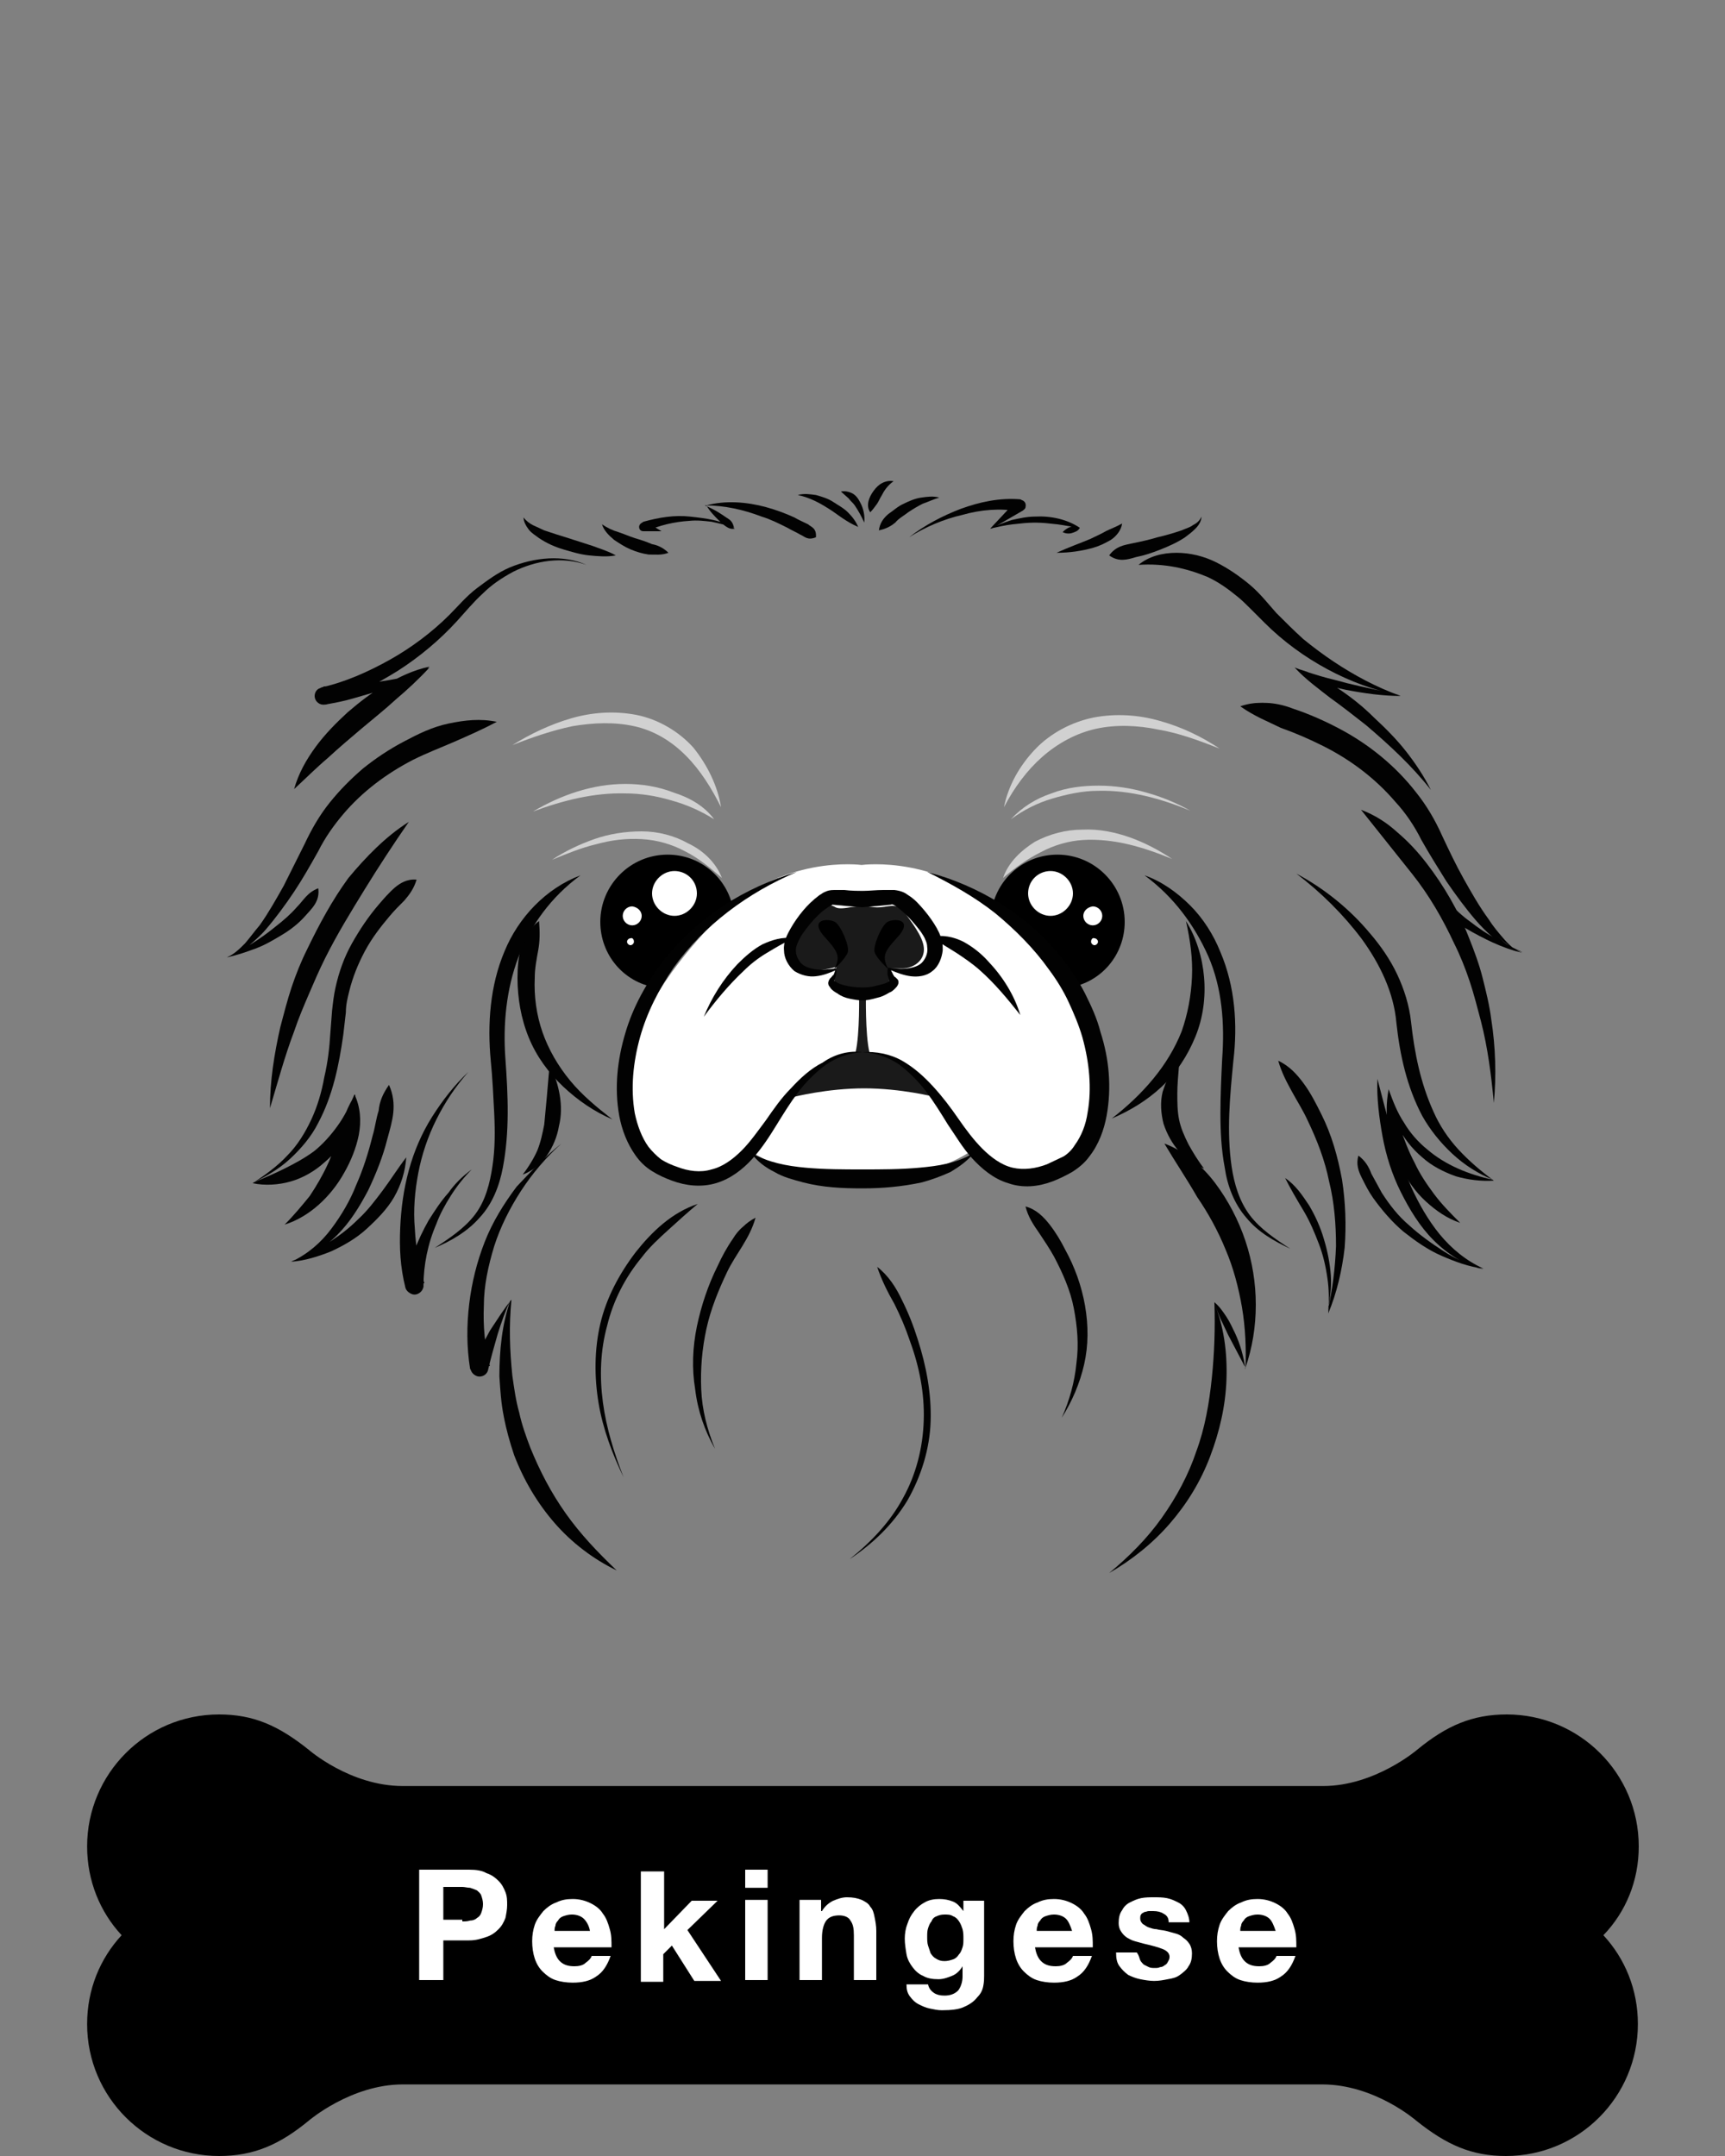 <?xml version="1.0" encoding="utf-8"?>
<!-- Generator: Adobe Illustrator 22.0.0, SVG Export Plug-In . SVG Version: 6.00 Build 0)  -->
<svg version="1.1" id="Layer_1" xmlns="http://www.w3.org/2000/svg" xmlns:xlink="http://www.w3.org/1999/xlink" x="0px" y="0px"
	 viewBox="0 0 200 250" style="enable-background:new 0 0 200 250;" xml:space="preserve">
<rect x="0" y="0" width="200" height="250" fill="#808080" stroke="none"/>
<style type="text/css">
	.st0{fill:#FFFFFF;}
	.st1{fill:#1A1A1A;}
	.st2{fill:#D1D1D1;}
	.st3{fill:#020202;}
</style>
<g>
	<g>
		<g>
			<path class="st0" d="M117.7,125c0,7.1-8,11.8-17.9,11.8s-17.9-4.7-17.9-11.8c0-7.1,8-12.8,17.9-12.8
				C109.6,112.2,117.7,117.9,117.7,125z"/>
			<path class="st0" d="M127.1,124.4c-0.4-4.1-3-10.2-10.4-17.8s-16.8-6.3-16.8-6.3s-9.4-1.3-16.8,6.3c-7.4,7.6-9.9,13.7-10.4,17.8
				c-0.4,4.1,0.2,11.9,7.9,11.9s10.2-14.4,19.2-14.4c9.1,0,11.5,14.4,19.2,14.4C126.9,136.3,127.6,128.5,127.1,124.4z"/>
			<path class="st1" d="M99.8,115c0,0-4.3,0.2-2.8-2.9c0,0-2.9,0.9-3.9,0.1s-1.4-2-0.3-3.9s2.1-3.2,3.2-3.3c1.1-0.1,0.4,0.6,2.6,0.2
				c2.2-0.3,2.3,0.1,3.5,0s2-0.6,3,0.9c1,1.4,2.2,3,2,4.3s-1.5,1.9-2.5,1.9s-1.7,0-1.7,0S104.6,114.8,99.8,115z"/>
			<path d="M96.7,112.4c0,0,1.4-1.3,1.6-2s-0.8-3.1-1.5-3.5s-2.9-0.4-1.4,1.5C97,110.2,97.6,110.8,96.7,112.4z"/>
			<path d="M103,112.4c0,0-1.4-1.3-1.6-2s0.8-3.1,1.5-3.5s2.9-0.4,1.4,1.5C102.7,110.2,102.1,110.7,103,112.4z"/>
			<path class="st1" d="M100.8,122c-0.5-2.1-0.4-6.8-0.4-6.8c0-0.8,0.6-1.5,0.6-1.5h-2c0,0,0.6,0.8,0.6,1.5c0,0,0.1,4.7-0.4,6.8
				c-4.3,0.6-7.2,5.2-7.2,5.2s3.9-1,8.2-1s8.2,1,8.2,1S105.2,122.5,100.8,122z"/>
		</g>
		<g>
			<path class="st2" d="M82.8,95c-1.6-1-3.2-1.7-5-2.2c-1.7-0.5-3.5-0.8-5.3-0.8c-3.6-0.1-7.2,0.8-10.7,2.1l0,0l0,0
				c3.2-1.9,6.9-3.2,10.7-3.2c1.9,0,3.8,0.3,5.6,1C80,92.5,81.7,93.5,82.8,95L82.8,95L82.8,95z"/>
			<path class="st2" d="M83.6,93.6c-1.1-2.2-2.4-4.3-4.1-6s-3.7-2.9-6-3.4s-4.7-0.4-7.1,0c-2.4,0.5-4.7,1.3-7,2.2l0,0l0,0
				c2.1-1.3,4.4-2.4,6.8-3.1s5-0.9,7.6-0.4c2.5,0.5,4.9,1.9,6.6,3.8C82,88.7,83.2,91.1,83.6,93.6L83.6,93.6L83.6,93.6z"/>
			<path class="st2" d="M83.7,101.8c-1.4-1.2-2.7-2.3-4.3-3.1c-1.5-0.8-3.2-1.3-5-1.4s-3.5,0.1-5.3,0.6c-1.7,0.4-3.4,1.1-5.1,1.8
				l0,0l0,0c1.5-1,3.2-1.8,4.9-2.4c1.7-0.6,3.6-0.9,5.5-0.9s3.8,0.5,5.4,1.4C81.5,98.6,83,100,83.7,101.8L83.7,101.8L83.7,101.8z"/>
			<path class="st2" d="M117.2,95c1.3-1.4,2.9-2.4,4.7-3c1.8-0.7,3.7-0.9,5.5-0.9c1.9,0,3.8,0.3,5.5,0.8c1.8,0.5,3.5,1.2,5.1,2.1
				l0,0l0,0c-3.4-1.4-7-2.4-10.7-2.3c-1.8,0-3.6,0.4-5.3,0.9C120.3,93.1,118.7,93.9,117.2,95L117.2,95L117.2,95z"/>
			<path class="st2" d="M116.4,93.6c0.5-2.5,1.8-4.8,3.6-6.7c1.8-1.9,4.3-3.2,6.8-3.7c2.6-0.5,5.3-0.3,7.7,0.4
				c2.5,0.7,4.8,1.8,6.9,3.2l0,0l0,0c-2.3-0.9-4.7-1.8-7.1-2.2c-2.4-0.5-4.9-0.6-7.2-0.1s-4.5,1.7-6.3,3.3
				C119.1,89.3,117.6,91.3,116.4,93.6L116.4,93.6L116.4,93.6z"/>
			<path class="st2" d="M116.3,101.8c0.6-1.8,2.1-3.2,3.7-4.2c1.7-0.9,3.6-1.4,5.5-1.4c1.9-0.1,3.8,0.3,5.5,0.9s3.4,1.5,4.9,2.5l0,0
				l0,0c-1.7-0.7-3.4-1.3-5.1-1.7c-1.7-0.4-3.5-0.6-5.2-0.5s-3.4,0.6-4.9,1.4C119.1,99.6,117.7,100.6,116.3,101.8L116.3,101.8
				L116.3,101.8z"/>
		</g>
	</g>
	<g>
		<path class="st3" d="M65.1,132.6c-1.8,1.6-3.4,3.5-4.7,5.5s-2.4,4.2-3.1,6.4c-0.7,2.3-1.2,4.6-1.2,6.9c-0.1,2.3,0.1,4.7,0.7,7
			l-2.1-0.2c0.7-1.3,1.4-2.6,2.1-3.9c0.8-1.2,1.6-2.5,2.5-3.6l0,0l0,0c-0.3,3-0.2,5.9,0.1,8.8c0.2,1.4,0.4,2.9,0.8,4.3
			c0.3,1.4,0.8,2.8,1.3,4.1c1.1,2.7,2.4,5.2,4.1,7.6c1.7,2.4,3.7,4.5,5.9,6.6l0,0l0,0c-2.7-1.3-5.2-3.2-7.2-5.5s-3.6-5-4.7-7.9
			c-0.5-1.5-0.9-2.9-1.2-4.5c-0.3-1.5-0.4-3-0.5-4.6c0-3,0.3-6.1,1.3-8.9l0,0c-0.6,1.3-1.1,2.7-1.5,4c-0.4,1.4-0.8,2.8-1.1,4.1
			c-0.1,0.6-0.7,0.9-1.2,0.8c-0.4-0.1-0.7-0.4-0.8-0.7l-0.1-0.2c-0.4-2.5-0.4-5-0.1-7.5c0.3-2.5,0.9-4.9,1.8-7.2
			c0.9-2.3,2.2-4.4,3.7-6.4C61.5,135.9,63.2,134.1,65.1,132.6L65.1,132.6L65.1,132.6z"/>
		<path class="st3" d="M135,132.6c2.4,0.9,4.4,2.6,5.9,4.6s2.7,4.3,3.5,6.7s1.2,4.9,1.2,7.4s-0.4,5-1.2,7.3l0,0l0,0
			c-0.7-1.3-1.3-2.5-2-3.8c-0.3-0.6-0.6-1.3-0.9-1.9c-0.3-0.7-0.5-1.3-0.8-2l0,0c1.2,2.8,1.6,5.9,1.5,9s-0.8,6.1-1.9,9
			c-1.1,2.9-2.7,5.5-4.7,7.8s-4.4,4.2-7,5.7l0,0l0,0c2.3-1.9,4.4-4,6.1-6.4c1.7-2.4,3.1-5,4-7.7c1-2.7,1.5-5.6,1.8-8.5
			s0.4-5.8,0.3-8.8l0,0l0,0c0.6,0.5,1,1.1,1.4,1.7c0.4,0.6,0.7,1.3,1,1.9c0.6,1.3,1,2.7,1.2,4.2l0,0l0,0c0.1-2.4,0-4.8-0.4-7.2
			c-0.4-2.3-1-4.6-1.9-6.7c-0.9-2.2-2-4.2-3.3-6.1C137.6,136.7,136.3,134.8,135,132.6L135,132.6L135,132.6z"/>
		<path class="st3" d="M80.9,139.6c-1.2,1-2.3,2-3.4,3s-2.2,2-3.1,3.2c-1.9,2.3-3.3,5-4,7.9c-0.8,2.9-0.9,5.9-0.5,8.9
			s1.3,5.9,2.4,8.7l0,0l0,0c-1.3-2.7-2.4-5.6-2.9-8.6s-0.5-6.2,0.2-9.2s2.2-5.8,4.1-8.3C75.6,142.8,77.9,140.6,80.9,139.6
			L80.9,139.6L80.9,139.6z"/>
		<path class="st3" d="M87.6,141.2c-0.7,2.5-2.3,4.2-3.3,6.3s-1.9,4.3-2.4,6.6s-0.7,4.6-0.6,7s0.7,4.7,1.6,6.9l0,0l0,0
			c-1.2-2.1-2-4.4-2.3-6.9c-0.4-2.4-0.3-4.9,0.2-7.3c0.5-2.4,1.3-4.8,2.4-7c0.5-1.1,1.1-2.2,1.8-3.2c0.3-0.5,0.7-1,1.2-1.4
			C86.5,141.9,87,141.5,87.6,141.2L87.6,141.2L87.6,141.2z"/>
		<path class="st3" d="M101.7,146.9c1.3,1,2.2,2.4,2.9,3.9c0.7,1.4,1.3,2.9,1.8,4.5c1,3.1,1.6,6.3,1.5,9.5s-1.1,6.4-2.7,9.2
			c-1.7,2.8-4,5-6.7,6.8l0,0l0,0c2.5-2,4.7-4.3,6.2-7.1c1.5-2.7,2.3-5.8,2.4-9c0.1-3.1-0.5-6.2-1.6-9.2c-0.5-1.5-1.1-2.9-1.8-4.3
			C102.9,149.8,102.2,148.4,101.7,146.9L101.7,146.9L101.7,146.9z"/>
		<path class="st3" d="M118.9,139.9c1.2,0.3,2.1,1.2,2.8,2.1c0.7,0.9,1.3,1.9,1.8,2.9c1.1,2,1.9,4.2,2.3,6.5s0.4,4.6-0.1,6.8
			s-1.4,4.3-2.6,6.2l0,0l0,0c0.9-2,1.5-4.2,1.7-6.3c0.3-2.2,0.1-4.3-0.3-6.4c-0.4-2.1-1.3-4.1-2.3-6c-0.5-0.9-1.1-1.8-1.7-2.7
			C119.8,142,119.2,141.1,118.9,139.9L118.9,139.9L118.9,139.9z"/>
	</g>
	<g>
		<g>
			<path d="M84.9,104.9c-0.9-3.4-3.9-5.8-7.5-5.8c-4.3,0-7.8,3.5-7.8,7.8c0,3.8,2.7,7,6.4,7.6C78,111,80.9,107.7,84.9,104.9z"/>
		</g>
		<path class="st0" d="M80.8,103.6c0,1.4-1.2,2.6-2.6,2.6s-2.6-1.2-2.6-2.6s1.2-2.6,2.6-2.6C79.6,101,80.8,102.1,80.8,103.6z"/>
		<path class="st0" d="M74.4,106.2c0,0.6-0.5,1.1-1.1,1.1s-1.1-0.5-1.1-1.1s0.5-1.1,1.1-1.1C74,105.2,74.4,105.7,74.4,106.2z"/>
		<path class="st0" d="M73.5,109.2c0,0.2-0.2,0.4-0.4,0.4c-0.2,0-0.4-0.2-0.4-0.4c0-0.2,0.2-0.4,0.4-0.4
			C73.3,108.7,73.5,108.9,73.5,109.2z"/>
	</g>
	<g>
		<g>
			<path d="M115.1,104.9c0.9-3.4,3.9-5.8,7.5-5.8c4.3,0,7.8,3.5,7.8,7.8c0,3.8-2.7,7-6.4,7.6C122,111,119.1,107.7,115.1,104.9z"/>
		</g>
		<path class="st0" d="M119.2,103.6c0,1.4,1.2,2.6,2.6,2.6s2.6-1.2,2.6-2.6s-1.2-2.6-2.6-2.6C120.4,101,119.2,102.1,119.2,103.6z"/>
		<path class="st0" d="M125.6,106.2c0,0.6,0.5,1.1,1.1,1.1s1.1-0.5,1.1-1.1s-0.5-1.1-1.1-1.1C126,105.2,125.6,105.7,125.6,106.2z"/>
		<path class="st0" d="M126.5,109.2c0,0.2,0.2,0.4,0.4,0.4c0.2,0,0.4-0.2,0.4-0.4c0-0.2-0.2-0.4-0.4-0.4
			C126.7,108.7,126.5,108.9,126.5,109.2z"/>
	</g>
	<g>
		<path class="st3" d="M99.9,114.5c0.4,0,0.8,0,1.3-0.1c0.4-0.1,0.8-0.2,1.2-0.3c0.4-0.1,0.7-0.3,0.7-0.4c0,0,0,0,0-0.1l-0.1-0.2
			c0-0.1-0.1-0.3-0.1-0.4c0-0.3,0-0.5,0-0.8l0,0l0,0l0,0c0.8,0.1,1.5,0.2,2.3,0.1c0.7-0.1,1.4-0.3,1.8-0.8s0.6-1.1,0.5-1.7
			c0-0.3-0.1-0.6-0.2-0.8c-0.1-0.3-0.3-0.6-0.5-0.9c-0.8-1.1-1.9-2.3-2.9-3c-0.3-0.2-0.5-0.3-0.6-0.2l-1,0.1
			c-0.8,0.1-1.5,0.1-2.3,0.2h-0.1c-0.8-0.1-1.6-0.1-2.3-0.2l-1.1-0.1c0,0,0,0-0.1,0.1c-0.1,0-0.2,0.1-0.4,0.2
			c-1.1,0.7-2.1,1.9-2.9,3c-0.4,0.6-0.7,1.2-0.8,1.7c-0.1,0.6,0.1,1.2,0.5,1.7s1.1,0.7,1.8,0.8c0.7,0.1,1.5,0,2.3-0.1l0,0l0,0l0,0
			c0.1,0.2,0.1,0.5,0,0.8c0,0.2-0.2,0.6-0.2,0.6s0.4,0.3,0.7,0.4C98.3,114.4,99.2,114.5,99.9,114.5L99.9,114.5z M100,116
			c-0.5,0-1-0.1-1.5-0.2s-1-0.3-1.4-0.6c-0.2-0.1-0.5-0.3-0.7-0.5c-0.1-0.1-0.2-0.3-0.3-0.4c-0.1-0.2-0.1-0.4,0-0.6
			c0-0.1,0.1-0.1,0.1-0.2l0.1-0.1c0.1-0.1,0.1-0.1,0.1-0.1c0.1-0.1,0.1-0.2,0.2-0.2c0.1-0.2,0.3-0.4,0.3-0.6l0,0l0,0
			c-0.7,0.3-1.4,0.6-2.3,0.7c-0.8,0.1-1.7-0.1-2.5-0.6c-0.7-0.6-1.2-1.5-1.2-2.4c-0.1-1,0.4-1.9,0.8-2.6s0.9-1.4,1.4-2
			s1.1-1.2,1.9-1.8c0.2-0.1,0.4-0.3,0.7-0.4c0.2-0.1,0.5-0.2,1-0.2h0.1h0.1H97h0.3h0.6c0.8,0.1,1.5,0.1,2.3,0.1h-0.1
			c0.7,0,1.5-0.1,2.3-0.1h0.6h0.3h0.1c0,0,0.2,0,0.3,0c0.8,0.1,1.2,0.3,1.6,0.6c0.8,0.5,1.3,1.1,1.9,1.8c0.5,0.6,1,1.3,1.4,2
			c0.2,0.4,0.4,0.7,0.5,1.2c0.2,0.4,0.2,0.9,0.2,1.4c-0.1,0.9-0.5,1.9-1.2,2.4c-0.7,0.6-1.7,0.7-2.5,0.6s-1.6-0.4-2.3-0.7l0,0l0,0
			c0.1,0.2,0.2,0.4,0.3,0.6c0.1,0.1,0.1,0.2,0.2,0.2l0.1,0.1c0.1,0.1,0.1,0.1,0.2,0.2c0.1,0.2,0.1,0.4,0,0.6s-0.2,0.3-0.3,0.4
			c-0.2,0.2-0.4,0.4-0.7,0.5c-0.5,0.3-0.9,0.5-1.4,0.6C101,115.9,100.5,116,100,116L100,116z"/>
	</g>
	<path class="st3" d="M100,122c-1.6,0.1-3,0.6-4.3,1.5c-1.2,0.9-2.3,2-3.2,3.2c-0.9,1.2-1.7,2.5-2.5,3.8s-1.7,2.7-2.8,3.9
		c-1.1,1.2-2.5,2.3-4.2,2.8s-3.5,0.3-5.1-0.3c-0.8-0.3-1.5-0.6-2.3-1.1s-1.4-1.1-1.9-1.8c-1-1.4-1.6-3-1.9-4.6
		c-0.6-3.3-0.2-6.6,0.7-9.6c0.9-3.1,2.5-5.9,4.4-8.4c2-2.5,4.3-4.6,7-6.4c2.6-1.7,5.5-3,8.5-3.9l0,0l0,0
		c-5.7,2.4-10.8,6.2-14.3,11.1c-1.7,2.5-3.1,5.2-3.9,8.1s-1.1,5.9-0.6,8.8c0.3,1.4,0.8,2.8,1.6,3.9c0.4,0.5,0.9,1,1.4,1.4
		c0.6,0.4,1.3,0.7,1.9,0.9c1.3,0.5,2.7,0.7,4,0.3c1.3-0.3,2.5-1.2,3.5-2.2s1.9-2.3,2.8-3.5c0.9-1.3,1.8-2.6,2.9-3.7
		c1.1-1.2,2.3-2.3,3.7-3C96.8,122.2,98.5,121.8,100,122L100,122L100,122z"/>
	<path class="st3" d="M92,108.8c-1.1,0.5-2.1,1.1-3.1,1.7s-1.9,1.3-2.7,2.1c-1.7,1.6-3.2,3.4-4.6,5.3l0,0l0,0
		c0.9-2.2,2.2-4.3,3.9-6.1c0.9-0.9,1.8-1.7,2.9-2.3C89.5,109,90.7,108.6,92,108.8C92,108.7,92,108.7,92,108.8
		C92,108.7,92,108.8,92,108.8z"/>
	<path class="st3" d="M62.5,106.8c0.1,1.3,0.1,2.3-0.1,3.4c-0.2,1.1-0.4,2.1-0.4,3.2c-0.1,2.1,0.2,4.3,0.9,6.3s1.8,3.9,3.2,5.6
		c1.4,1.7,3.1,3.1,4.9,4.5l0,0l0,0c-2.1-0.9-4-2.2-5.7-3.8c-1.7-1.6-3.1-3.5-4-5.7s-1.3-4.6-1.3-6.9c0-1.2,0.1-2.4,0.4-3.5
		C60.9,108.7,61.4,107.6,62.5,106.8L62.5,106.8L62.5,106.8z"/>
	<path class="st3" d="M99.5,61.1c-0.7-0.3-1.2-0.6-1.8-1c-0.6-0.4-1.1-0.8-1.6-1.1c-1.1-0.7-2.2-1.3-3.6-1.6l0,0l0,0
		c0.7-0.2,1.4-0.1,2.1,0c0.7,0.2,1.4,0.4,2,0.8c0.6,0.4,1.2,0.7,1.7,1.2C98.8,59.9,99.2,60.4,99.5,61.1L99.5,61.1L99.5,61.1z"/>
	<path class="st3" d="M94.6,62.3c-1,0.4-1.3-0.1-1.8-0.3c-0.5-0.3-1-0.5-1.5-0.8c-1-0.5-2-1-3-1.3c-2.1-0.8-4.3-1.3-6.6-1.3l0,0l0,0
		c0.7,0.3,1.3,0.6,1.9,1c0.3,0.2,0.6,0.4,0.9,0.6c0.3,0.2,0.5,0.5,0.6,1l0,0l0,0l0,0l0,0c-0.8-0.3-1.7-0.5-2.6-0.7
		c-0.9-0.1-1.7-0.2-2.6-0.1c-1.7,0.1-3.4,0.5-5,1.2l0,0v-1.1l1.8,1.1l0,0l0,0h-2.1c-0.3,0-0.5-0.2-0.5-0.5c0-0.2,0.1-0.3,0.2-0.4
		l0.3-0.2l0,0c1.8-0.5,3.6-0.8,5.4-0.6c0.9,0.1,1.8,0.2,2.7,0.4c0.9,0.2,1.7,0.5,2.5,1l0,0l0,0c-0.5,0.1-0.8-0.1-1.1-0.3
		c-0.3-0.2-0.6-0.5-0.8-0.7c-0.5-0.5-1-1-1.4-1.7l0,0l0,0l0,0c2.2-0.6,4.7-0.4,6.9,0.2c1.1,0.3,2.2,0.7,3.3,1.2
		c0.5,0.3,1,0.5,1.6,0.8C94,61.1,94.7,61.2,94.6,62.3L94.6,62.3z"/>
	<path class="st3" d="M77.5,64.1c-0.8,0.3-1.5,0.2-2.3,0.2c-0.7-0.1-1.4-0.3-2.1-0.6s-1.3-0.7-1.9-1.1c-0.6-0.5-1.2-1.1-1.4-1.8l0,0
		l0,0c0.6,0.4,1.2,0.7,1.9,0.9c0.6,0.2,1.3,0.5,1.9,0.7c0.7,0.2,1.3,0.4,2,0.7C76.2,63.2,76.9,63.5,77.5,64.1L77.5,64.1L77.5,64.1z"
		/>
	<path class="st3" d="M71.4,64.4c-1,0.2-2.1,0.1-3.1,0s-2-0.4-3-0.7s-1.9-0.7-2.8-1.3c-0.4-0.3-0.9-0.6-1.2-1
		C61,61,60.7,60.5,60.7,60l0,0l0,0c0.3,0.4,0.7,0.7,1.1,0.9c0.4,0.2,0.9,0.4,1.3,0.6c0.9,0.3,1.8,0.6,2.8,0.9
		c0.9,0.3,1.9,0.6,2.8,0.9C69.5,63.6,70.5,63.9,71.4,64.4L71.4,64.4L71.4,64.4z"/>
	<path class="st3" d="M68,65.5c-2.8-1-5.9-0.5-8.5,0.8C58.2,67,57,67.8,56,68.8c-1.1,1-2,2.1-3,3.2c-2,2.2-4.4,4.2-6.9,5.8
		c-2.6,1.6-5.2,3-8.3,3.9l0,0l-0.3-2.1c2.1-0.1,4.2-0.2,6.2-0.5c1-0.2,2.1-0.3,3.1-0.6c1-0.3,2-0.6,3-1.1l0,0l0,0
		c-1.3,1.4-2.6,2.6-3.9,3.7c-1.3,1.2-2.7,2.3-4,3.4s-2.6,2.2-3.9,3.4c-1.3,1.1-2.6,2.4-3.9,3.6l0,0l0,0c0.5-1.8,1.4-3.4,2.5-4.9
		s2.4-2.8,3.7-4c1.4-1.2,2.8-2.3,4.4-3.2c1.6-0.9,3.2-1.7,5.1-2.1l0,0l0,0l0,0C48.9,78.1,48,78.6,47,79s-2,0.8-3,1.1
		c-1,0.3-2.1,0.6-3.1,0.9s-2.1,0.5-3.2,0.7c-0.6,0.1-1.1-0.3-1.2-0.8c-0.1-0.5,0.2-1,0.6-1.1l0.2-0.1l0,0c2.7-0.6,5.4-1.8,7.9-3.2
		c2.5-1.4,4.9-3.2,6.9-5.2c1-1,2-2.2,3.2-3.1s2.4-1.8,3.8-2.4C62,64.6,65.3,64.3,68,65.5L68,65.5L68,65.5z"/>
	<path class="st3" d="M57.6,83.7c-1.7,0.9-3.3,1.6-4.9,2.3c-1.6,0.7-3.2,1.3-4.8,2.1c-3.1,1.6-5.9,3.7-8.1,6.3
		c-1.1,1.3-2.1,2.7-2.9,4.3c-0.9,1.6-1.8,3.2-2.8,4.7s-2.1,3-3.3,4.4c-0.6,0.7-1.3,1.3-2,1.9s-1.5,1.1-2.4,1.3l0,0l0,0l0,0l0,0
		c2-1,3.9-2.2,5.6-3.6c0.9-0.7,1.7-1.4,2.4-2.2c0.8-0.8,1.2-1.7,2.5-2.2l0,0l0,0c0.2,1.5-0.7,2.3-1.5,3.2c-0.8,0.9-1.7,1.6-2.7,2.2
		s-2,1.2-3.1,1.6s-2.2,0.8-3.3,1l0,0l0,0c0.8-0.3,1.5-1,2.1-1.6c0.6-0.7,1.1-1.4,1.7-2.1c1-1.4,1.9-3,2.8-4.6
		c0.8-1.6,1.6-3.2,2.4-4.8c0.8-1.7,1.7-3.3,2.9-4.8s2.5-2.8,3.9-4c1.5-1.2,3-2.2,4.7-3.1s3.3-1.7,5.2-2.1
		C53.9,83.5,55.7,83.3,57.6,83.7L57.6,83.7L57.6,83.7z"/>
	<path class="st3" d="M47.4,95.3c-1.8,2.6-3.5,5.2-5.1,7.8c-1.6,2.6-3.2,5.2-4.6,8c-0.7,1.4-1.3,2.8-1.9,4.2
		c-0.6,1.4-1.2,2.8-1.7,4.3c-1.1,2.9-1.9,5.9-2.8,8.9l0,0l0,0c0-3.2,0.5-6.3,1.2-9.4c0.4-1.5,0.8-3.1,1.3-4.6s1.1-3,1.8-4.4
		c1.4-2.9,2.9-5.7,4.8-8.3C42.4,99.4,44.7,97,47.4,95.3L47.4,95.3L47.4,95.3z"/>
	<path class="st3" d="M48.3,102c-0.3,1-0.8,1.7-1.4,2.4c-0.6,0.6-1.2,1.2-1.7,1.8c-1.1,1.3-2.1,2.6-2.9,4.1c-0.8,1.5-1.4,3-1.8,4.6
		c-0.2,0.8-0.4,1.6-0.4,2.5c-0.1,0.8-0.2,1.7-0.3,2.6c-0.5,3.5-1.2,7-2.9,10.2c-0.8,1.6-2,3-3.3,4.2s-2.9,2.1-4.4,2.8l0,0l0,0
		c1.4-0.6,2.6-1.1,3.8-1.7c1.2-0.6,2.3-1.2,3.4-2c1-0.8,1.9-1.8,2.7-2.9c0.8-1.1,1.4-2.3,2-3.7l0,0l0,0l0,0c0.7,1.5,0.8,3.1,0.5,4.7
		c-0.3,1.5-0.9,3-1.7,4.4c-1.5,2.7-4,5.1-6.9,6l0,0l0,0c1.1-1.1,2-2.2,2.9-3.3c0.8-1.2,1.5-2.4,2.1-3.7s1-2.6,1.4-4
		c0.4-1.3,0.9-2.7,1.8-4.1l0,0l0,0c0,1.4-0.3,2.9-0.9,4.3c-0.6,1.4-1.5,2.6-2.7,3.6c-1.1,1-2.5,1.8-3.9,2.2s-3,0.5-4.4,0.2l0,0l0,0
		l0,0c1.5-1,2.9-2,4-3.2c1.2-1.2,2.1-2.7,2.8-4.2s1.2-3.2,1.5-4.9c0.4-1.7,0.6-3.4,0.7-5.1l0.2-2.6c0.1-0.9,0.2-1.8,0.4-2.7
		c0.4-1.8,1-3.5,1.9-5.1s1.9-3.1,3.1-4.5c0.6-0.7,1.2-1.4,1.9-2C46.4,102.4,47.2,101.9,48.3,102L48.3,102L48.3,102z"/>
	<path class="st3" d="M67.3,101.5c-3.4,2.5-5.8,5.8-7.2,9.5s-1.8,7.8-1.5,11.8c0.3,4.2,0.5,8.4-0.3,12.6c-0.4,2.1-1.2,4.2-2.7,5.8
		c-1.4,1.6-3.3,2.7-5.2,3.5l0,0l0,0c1.7-1.1,3.5-2.3,4.7-3.9c1.2-1.6,1.7-3.6,2-5.6s0.3-4,0.2-6.1c-0.1-2-0.2-4.1-0.4-6.1
		c-0.4-4.2-0.1-8.7,1.6-12.7C60.1,106.4,63.3,103,67.3,101.5L67.3,101.5L67.3,101.5z"/>
	<path class="st3" d="M45.1,125.8c0.5,1.1,0.6,2.2,0.5,3.2c-0.1,1-0.4,2-0.7,3.1c-0.5,2-1.3,4-2.2,5.9c-1,1.9-2.1,3.7-3.6,5.2
		s-3.4,2.6-5.4,3.1l0,0c1.5-0.6,2.9-1.3,4.2-2.1s2.5-1.7,3.6-2.8c1.1-1,2-2.2,2.9-3.4s1.7-2.5,2.7-3.8l0,0l0,0
		c-0.1,1.6-0.6,3.2-1.4,4.6c-0.8,1.4-2,2.6-3.2,3.7c-1.2,1.1-2.6,1.9-4.1,2.6c-1.5,0.6-3.1,1.1-4.6,1.2l0,0l0,0
		c1.9-0.9,3.4-2.2,4.6-3.8c1.2-1.6,2.2-3.3,2.9-5.1c0.8-1.8,1.4-3.7,1.9-5.7c0.3-1,0.4-2,0.7-2.9C44,127.7,44.4,126.8,45.1,125.8
		L45.1,125.8L45.1,125.8z"/>
	<path class="st3" d="M100.2,60.6c-0.3-0.7-0.7-1.4-1.1-2c-0.2-0.3-0.5-0.5-0.7-0.8L97.5,57l0,0l0,0c0.4-0.1,0.9,0,1.3,0.2
		s0.7,0.6,0.9,1C100.1,58.9,100.3,59.8,100.2,60.6L100.2,60.6L100.2,60.6z"/>
	<path class="st3" d="M54.7,135.6c-0.9,0.9-1.7,1.9-2.4,3s-1.3,2.2-1.7,3.3c-1,2.3-1.5,4.8-1.5,7.2l0,0v0.1c-0.1,0.6-0.7,1-1.2,0.9
		c-0.4-0.1-0.8-0.4-0.9-0.8c-0.6-2.4-0.7-4.6-0.6-6.9c0.1-2.3,0.4-4.5,1-6.7s1.5-4.3,2.7-6.2c1.2-1.9,2.6-3.7,4.2-5.2l0,0l0,0
		c-1.5,1.7-2.7,3.5-3.7,5.5c-1,2-1.7,4.1-2.1,6.2c-0.4,2.1-0.6,4.3-0.4,6.5c0.1,2.1,0.5,4.3,1.1,6.3L47,149l0,0
		c0.4-2.7,1.4-5.2,2.7-7.5c0.7-1.1,1.4-2.2,2.3-3.2C52.7,137.3,53.6,136.4,54.7,135.6L54.7,135.6L54.7,135.6z"/>
	<path class="st3" d="M100,122c1.5-0.1,3.2,0.2,4.6,1s2.6,1.9,3.6,3c1.1,1.2,2,2.4,2.9,3.7s1.8,2.5,2.8,3.5s2.2,1.9,3.5,2.2
		s2.7,0.1,4-0.4c0.6-0.3,1.3-0.6,1.9-0.9c0.5-0.3,1-0.8,1.3-1.3c0.8-1.1,1.3-2.4,1.5-3.8c0.5-2.8,0.2-5.8-0.6-8.7
		c-0.4-1.4-1-2.8-1.6-4.1c-0.6-1.3-1.4-2.6-2.3-3.8c-1.7-2.4-3.9-4.6-6.2-6.5c-2.4-1.9-5.1-3.4-7.9-4.8l0,0l0,0
		c6,1.6,11.7,5,15.7,10.1c1,1.3,1.9,2.6,2.6,4s1.4,2.9,1.8,4.5c1,3.1,1.3,6.4,0.7,9.7c-0.3,1.6-0.9,3.3-2,4.7
		c-0.5,0.7-1.2,1.3-2,1.8c-0.7,0.4-1.5,0.8-2.3,1.1c-1.6,0.6-3.4,0.8-5.1,0.2c-1.7-0.5-3.1-1.7-4.2-2.9s-1.9-2.6-2.8-3.9
		c-0.8-1.3-1.6-2.6-2.5-3.8c-0.9-1.2-2-2.3-3.2-3.2C103,122.6,101.6,122.1,100,122L100,122L100,122z"/>
	<path class="st3" d="M108,108.7c0.6-0.2,1.3-0.2,1.9-0.1s1.2,0.3,1.8,0.6c1.1,0.6,2.1,1.4,2.9,2.3c1.7,1.8,3,3.9,3.7,6.2l0,0l0,0
		c-1.5-1.9-3-3.7-4.7-5.2c-0.9-0.8-1.8-1.4-2.7-2L108,108.7C108,108.8,108,108.7,108,108.7L108,108.7z"/>
	<path class="st3" d="M137.5,106.8c1.2,1.9,1.9,4.2,2.1,6.5c0.2,2.3-0.1,4.7-1,6.9c-0.9,2.2-2.2,4.2-3.9,5.8
		c-1.7,1.6-3.7,2.8-5.8,3.7l0,0l0,0c1.8-1.4,3.4-2.9,4.8-4.6c1.4-1.7,2.5-3.5,3.3-5.5c0.7-2,1.1-4.1,1.2-6.3
		C138.3,111.2,138,109,137.5,106.8L137.5,106.8L137.5,106.8z"/>
	<path class="st3" d="M112.9,133.7c-0.7,0.9-1.7,1.6-2.7,2.2c-1.1,0.5-2.2,0.9-3.3,1.2c-2.3,0.5-4.6,0.7-6.9,0.7s-4.6-0.1-6.9-0.7
		c-1.1-0.3-2.3-0.6-3.3-1.2c-1-0.5-2-1.2-2.7-2.2l0,0l0,0c2,1.1,4.1,1.5,6.3,1.7c2.2,0.2,4.4,0.2,6.6,0.2s4.4,0,6.6-0.2
		C108.8,135.2,110.9,134.9,112.9,133.7L112.9,133.7L112.9,133.7z"/>
	<path class="st3" d="M101.9,61.5c0.1-0.8,0.5-1.4,1.1-1.9c0.6-0.4,1.1-0.9,1.8-1.2c0.6-0.3,1.3-0.6,2-0.7c0.7-0.1,1.4-0.2,2.1,0
		l0,0l0,0c-0.7,0.2-1.3,0.5-1.9,0.7c-0.6,0.3-1.1,0.6-1.7,1c-0.5,0.4-1.1,0.7-1.5,1.2C103.3,61,102.8,61.3,101.9,61.5L101.9,61.5
		L101.9,61.5z"/>
	<path class="st3" d="M105.4,62.3c1.8-1.4,3.9-2.5,6-3.3c2.2-0.8,4.5-1.3,6.9-1.1l0,0l0.2,0.1c0.3,0.1,0.5,0.4,0.4,0.8
		c0,0.2-0.2,0.3-0.3,0.4l-3.8,2.2l0,0l0,0c0.7-0.5,1.6-0.8,2.5-1.1c0.9-0.2,1.8-0.4,2.7-0.4c1.8-0.1,3.7,0.3,5.2,1.3l0,0l0,0l0,0
		l0,0c-0.2,0.4-0.6,0.5-0.9,0.6s-0.7,0.1-1.1-0.1l0,0l0,0c0.3-0.3,0.6-0.5,0.9-0.6s0.7-0.1,1.1,0.1l0,0l0,0
		c-0.9-0.1-1.8-0.3-2.6-0.4c-0.9-0.1-1.7-0.2-2.6-0.2s-1.7,0.1-2.6,0.2c-0.9,0.1-1.7,0.3-2.6,0.5l0,0l0,0l0,0l3-3.2l0.3,1.2l0,0
		c-2.1-0.4-4.4-0.2-6.5,0.4C109.4,60.2,107.3,61.1,105.4,62.3L105.4,62.3L105.4,62.3z"/>
	<path class="st3" d="M122.5,64.1c1.3-0.6,2.7-1.1,3.9-1.6c0.6-0.3,1.3-0.6,1.8-0.9c0.6-0.3,1.2-0.5,1.9-0.9l0,0l0,0
		c-0.1,0.8-0.7,1.5-1.3,1.9c-0.7,0.4-1.3,0.7-2,0.9C125.4,63.9,124,64.1,122.5,64.1L122.5,64.1L122.5,64.1z"/>
	<path class="st3" d="M128.6,64.4c0.8-1.1,1.8-1.2,2.7-1.4c1-0.2,1.9-0.4,2.9-0.7c0.9-0.2,1.9-0.5,2.8-0.8c0.4-0.2,0.9-0.3,1.3-0.6
		c0.4-0.2,0.8-0.5,1-1l0,0l0,0c0,0.5-0.3,1-0.7,1.4s-0.8,0.7-1.2,1c-0.9,0.6-1.8,1-2.8,1.4s-1.9,0.7-2.9,0.9
		C130.7,64.9,129.7,65.2,128.6,64.4L128.6,64.4L128.6,64.4z"/>
	<path class="st3" d="M132,65.5c1.2-1,2.8-1.4,4.4-1.4c1.6,0,3.2,0.4,4.6,1.1c1.4,0.7,2.7,1.6,3.9,2.6s2.2,2.3,3.1,3.3
		c1,1,2,2,3.1,3c1.1,0.9,2.3,1.8,3.5,2.6c2.4,1.6,5,3,7.8,4l0,0l0,0l0,0c-2.1,0-4.2-0.3-6.3-0.7c-1-0.2-2.1-0.5-3.1-0.9
		s-2-0.9-2.8-1.6l0,0l0,0l0,0c1.8,0.4,3.4,1.3,4.9,2.3s2.9,2.1,4.2,3.4c1.3,1.2,2.6,2.5,3.7,3.9c1.1,1.4,2.1,2.9,2.9,4.5l0,0l0,0
		c-2.2-2.8-4.8-5.2-7.5-7.5c-1.4-1.1-2.8-2.2-4.2-3.2c-1.4-1.1-2.8-2.1-4.1-3.5l0,0l0,0c1,0.4,2,0.7,3,1s2,0.5,3,0.8
		c2,0.5,4.1,0.9,6.2,1.4l0,0l0,0c-2.9-0.5-5.8-1.6-8.4-3c-2.6-1.4-5.1-3.2-7.3-5.4c-0.5-0.5-1.1-1.1-1.6-1.6s-1-1-1.5-1.4
		c-1.1-0.9-2.2-1.7-3.5-2.3C137.6,65.9,135,65.3,132,65.5L132,65.5L132,65.5z"/>
	<path class="st3" d="M144.2,81.9c2-0.7,4-0.4,5.8,0.3c1.8,0.6,3.6,1.4,5.3,2.3c3.4,1.8,6.5,4.3,8.9,7.4c1.2,1.5,2.2,3.2,3,5
		c0.8,1.7,1.6,3.4,2.5,5s1.8,3.2,2.9,4.7c0.5,0.8,1.1,1.5,1.7,2.2c0.6,0.7,1.3,1.4,2.2,1.7l0,0l0,0c-1.2-0.3-2.3-0.7-3.4-1.2
		c-1.1-0.5-2.1-1.1-3.1-1.8c-1-0.7-1.9-1.5-2.7-2.3c-0.8-0.9-1.5-1.9-1.8-3.1l0,0l0,0c0.9,0.8,1.6,1.7,2.4,2.5
		c0.8,0.8,1.6,1.6,2.6,2.3c0.9,0.7,1.9,1.4,2.9,1.9c1,0.6,2,1.1,3.1,1.6l0,0l0,0l0,0l0,0c-0.9-0.2-1.7-0.8-2.4-1.4s-1.4-1.3-2-2
		c-1.2-1.4-2.4-3-3.4-4.6s-2-3.2-2.9-4.9c-0.9-1.6-1.8-3.1-3-4.5c-2.3-2.8-5.3-4.9-8.5-6.6c-1.6-0.8-3.3-1.5-5-2.1
		C147.6,83.8,145.9,83.2,144.2,81.9C144.2,82,144.2,82,144.2,81.9C144.2,82,144.2,81.9,144.2,81.9z"/>
	<path class="st3" d="M132.7,101.5c2,0.7,3.8,2,5.3,3.5s2.7,3.4,3.5,5.4c1.7,4,2,8.4,1.5,12.6c-0.4,4.1-0.8,8.2-0.2,12.3
		c0.3,2,0.9,4,2.1,5.6c1.2,1.6,3,2.8,4.7,3.9l0,0l0,0c-1.9-0.9-3.7-1.9-5.1-3.6c-1.4-1.6-2.2-3.7-2.5-5.8c-0.4-2.1-0.5-4.2-0.5-6.3
		s0.1-4.2,0.2-6.3c0.3-4.1,0-8.2-1.6-11.9C138.5,107.3,136.1,104,132.7,101.5L132.7,101.5L132.7,101.5z"/>
	<path class="st3" d="M100.9,59.4c-0.3-0.4-0.3-0.9-0.2-1.3c0.1-0.4,0.3-0.8,0.6-1.2c0.3-0.4,0.6-0.7,1-0.9s0.9-0.3,1.3-0.2l0,0l0,0
		c-0.7,0.5-1.1,1.1-1.4,1.7c-0.2,0.3-0.3,0.6-0.5,0.9C101.4,58.8,101.2,59.1,100.9,59.4L100.9,59.4L100.9,59.4z"/>
	<path class="st3" d="M149,136.6c1.2,0.8,2,2,2.8,3.2c0.7,1.2,1.3,2.5,1.7,3.9c0.4,1.3,0.7,2.8,0.8,4.2s-0.1,2.8-0.4,4.2l0,0l0,0
		c0.6-2.5,0.9-5.1,1-7.6c0-2.5-0.2-5.1-0.8-7.5c-0.5-2.5-1.4-4.8-2.5-7.1c-0.5-1.1-1.2-2.2-1.8-3.3c-0.6-1.1-1.2-2.2-1.6-3.6l0,0
		l0,0c1.3,0.6,2.2,1.6,3,2.7s1.4,2.3,2,3.5c1.2,2.4,1.9,4.9,2.4,7.6c0.4,2.6,0.5,5.3,0.3,7.9c-0.3,2.6-0.9,5.2-1.9,7.6l0,0l0,0l0,0
		c0.1-1.4,0.1-2.8-0.1-4.1c-0.2-1.4-0.5-2.7-1-4s-1-2.5-1.7-3.7C150.3,139,149.6,137.8,149,136.6L149,136.6L149,136.6z"/>
	<path class="st3" d="M63.7,123.7c0.7,1,1,2.2,1.2,3.3c0.2,1.2,0.2,2.4-0.1,3.6c-0.2,1.2-0.7,2.4-1.4,3.4c-0.7,1-1.7,1.8-2.8,2.2
		l0,0l0,0c0.7-0.9,1.3-1.9,1.7-2.8c0.4-1,0.6-2,0.8-3c0.1-1,0.2-2.1,0.3-3.2C63.5,126,63.6,124.9,63.7,123.7L63.7,123.7L63.7,123.7z
		"/>
	<path class="st3" d="M136.7,123.5c-0.1,1.2-0.2,2.3-0.2,3.3s0,2,0.2,3s0.6,1.9,1.1,2.9c0.5,0.9,1.1,1.9,1.8,2.8l0,0l0,0
		c-1.1-0.4-2.1-1.2-2.9-2c-0.8-0.9-1.4-2-1.8-3.2c-0.3-1.2-0.4-2.5-0.1-3.7c0.2-0.6,0.4-1.2,0.7-1.7
		C135.8,124.3,136.2,123.8,136.7,123.5L136.7,123.5L136.7,123.5z"/>
	<path d="M190,214.1c0-8.5-6.9-15.3-15.3-15.3c-4,0-7,1.3-10.4,4.1c0,0-4.9,4.2-10.9,4.2H100H46.7c-6.1,0-10.9-4.2-10.9-4.2
		c-3.5-2.8-6.4-4.1-10.4-4.1c-8.5,0-15.3,6.9-15.3,15.3c0,4,1.5,7.6,4,10.3c-2.5,2.7-4,6.3-4,10.3c0,8.5,6.9,15.3,15.3,15.3
		c4,0,7-1.3,10.4-4.1c0,0,4.9-4.2,10.9-4.2H100h53.3c6.1,0,10.9,4.2,10.9,4.2c3.5,2.8,6.4,4.1,10.4,4.1c8.5,0,15.3-6.9,15.3-15.3
		c0-4-1.5-7.6-4-10.3C188.5,221.7,190,218.1,190,214.1z"/>
	<g>
		<g>
			<g>
				<path class="st0" d="M54.4,216.8c0.8,0,1.5,0.1,2,0.4c0.6,0.2,1,0.5,1.4,0.9s0.6,0.8,0.8,1.3s0.2,1,0.2,1.5s-0.1,1-0.2,1.5
					c-0.2,0.5-0.4,0.9-0.8,1.3c-0.4,0.4-0.8,0.7-1.4,0.9c-0.6,0.2-1.2,0.4-2,0.4h-3v4.6h-2.8v-12.8L54.4,216.8L54.4,216.8z
					 M53.6,222.8c0.3,0,0.6,0,0.9-0.1c0.3,0,0.6-0.1,0.8-0.3c0.2-0.1,0.4-0.3,0.5-0.6s0.2-0.6,0.2-1s-0.1-0.7-0.2-1
					c-0.1-0.3-0.3-0.4-0.5-0.6c-0.2-0.1-0.5-0.2-0.8-0.3c-0.3,0-0.6-0.1-0.9-0.1h-2.2v3.8h2.2V222.8z"/>
				<path class="st0" d="M64.9,227.4c0.4,0.4,0.9,0.6,1.7,0.6c0.5,0,1-0.1,1.3-0.4c0.4-0.3,0.6-0.5,0.7-0.8h2.2
					c-0.4,1.1-0.9,1.9-1.7,2.4c-0.7,0.5-1.6,0.7-2.7,0.7c-0.7,0-1.4-0.1-2-0.3s-1.1-0.6-1.5-1s-0.7-0.9-0.9-1.5s-0.3-1.3-0.3-2
					s0.1-1.3,0.3-1.9c0.2-0.6,0.6-1.1,1-1.6c0.4-0.4,0.9-0.8,1.5-1c0.6-0.3,1.2-0.4,1.9-0.4c0.8,0,1.5,0.2,2.1,0.5s1.1,0.7,1.4,1.2
					c0.4,0.5,0.6,1.1,0.8,1.8c0.2,0.7,0.2,1.3,0.2,2.1h-6.7C64.3,226.4,64.5,227,64.9,227.4z M67.7,222.5c-0.3-0.3-0.8-0.5-1.4-0.5
					c-0.4,0-0.7,0.1-1,0.2c-0.3,0.1-0.5,0.3-0.6,0.5c-0.2,0.2-0.3,0.4-0.3,0.6c-0.1,0.2-0.1,0.4-0.1,0.6h4.1
					C68.3,223.3,68,222.8,67.7,222.5z"/>
				<path class="st0" d="M77,216.8v6.9l3.2-3.3h3l-3.5,3.4l3.9,5.9h-3.1l-2.6-4.1l-1,1v3.2h-2.6V217H77V216.8z"/>
				<path class="st0" d="M86.4,218.9v-2.1H89v2.1H86.4z M89,220.3v9.3h-2.6v-9.3H89z"/>
				<path class="st0" d="M95.2,220.3v1.3h0.1c0.3-0.5,0.7-0.9,1.3-1.2c0.5-0.2,1-0.4,1.6-0.4c0.7,0,1.2,0.1,1.7,0.3
					c0.4,0.2,0.8,0.4,1,0.8c0.3,0.3,0.4,0.7,0.5,1.2s0.2,1,0.2,1.6v5.7H99v-5.2c0-0.8-0.1-1.3-0.4-1.7c-0.2-0.4-0.7-0.6-1.3-0.6
					c-0.7,0-1.2,0.2-1.5,0.6c-0.3,0.4-0.5,1.1-0.5,2v4.9h-2.6v-9.3L95.2,220.3L95.2,220.3z"/>
				<path class="st0" d="M114,230.3c-0.1,0.5-0.3,0.9-0.7,1.3c-0.3,0.4-0.8,0.8-1.5,1.1c-0.6,0.3-1.5,0.4-2.6,0.4
					c-0.5,0-0.9-0.1-1.4-0.2c-0.5-0.1-0.9-0.3-1.3-0.5s-0.7-0.5-1-0.9s-0.4-0.8-0.4-1.4h2.5c0.1,0.5,0.4,0.8,0.7,1
					c0.3,0.2,0.7,0.3,1.2,0.3c0.7,0,1.2-0.2,1.6-0.6c0.3-0.4,0.5-1,0.5-1.6V228l0,0c-0.3,0.5-0.7,0.9-1.2,1.1
					c-0.5,0.2-1,0.4-1.6,0.4c-0.7,0-1.3-0.1-1.8-0.4c-0.5-0.2-0.9-0.6-1.2-1c-0.3-0.4-0.6-0.9-0.7-1.5s-0.2-1.2-0.2-1.8
					s0.1-1.2,0.3-1.7c0.2-0.6,0.4-1,0.8-1.5c0.3-0.4,0.8-0.8,1.2-1c0.5-0.3,1.1-0.4,1.7-0.4s1.1,0.1,1.6,0.3s0.8,0.6,1.2,1.1l0,0
					v-1.2h2.4v8.7C114.1,229.4,114.1,229.8,114,230.3z M110.5,227.2c0.3-0.1,0.5-0.3,0.7-0.6c0.2-0.2,0.3-0.5,0.4-0.8s0.1-0.6,0.1-1
					s0-0.7-0.1-1.1c-0.1-0.3-0.2-0.6-0.4-0.9c-0.2-0.3-0.4-0.5-0.7-0.6c-0.3-0.2-0.6-0.2-1-0.2s-0.7,0.1-0.9,0.2
					c-0.3,0.1-0.5,0.3-0.6,0.6c-0.2,0.2-0.3,0.5-0.4,0.8s-0.1,0.6-0.1,1c0,0.3,0,0.7,0.1,1s0.2,0.6,0.3,0.9c0.2,0.3,0.4,0.5,0.6,0.6
					c0.3,0.2,0.6,0.3,1,0.3S110.2,227.3,110.5,227.2z"/>
				<path class="st0" d="M120.7,227.4c0.4,0.4,0.9,0.6,1.7,0.6c0.5,0,1-0.1,1.3-0.4c0.4-0.3,0.6-0.5,0.7-0.8h2.2
					c-0.4,1.1-0.9,1.9-1.7,2.4c-0.7,0.5-1.6,0.7-2.7,0.7c-0.7,0-1.4-0.1-2-0.3s-1.1-0.6-1.5-1s-0.7-0.9-0.9-1.5
					c-0.2-0.6-0.3-1.3-0.3-2s0.1-1.3,0.3-1.9c0.2-0.6,0.6-1.1,1-1.6c0.4-0.4,0.9-0.8,1.5-1c0.6-0.3,1.2-0.4,1.9-0.4
					c0.8,0,1.5,0.2,2.1,0.5s1.1,0.7,1.4,1.2c0.4,0.5,0.6,1.1,0.8,1.8c0.2,0.7,0.2,1.3,0.2,2.1H120
					C120.1,226.4,120.3,227,120.7,227.4z M123.6,222.5c-0.3-0.3-0.8-0.5-1.4-0.5c-0.4,0-0.7,0.1-1,0.2s-0.5,0.3-0.6,0.5
					c-0.2,0.2-0.3,0.4-0.3,0.6c-0.1,0.2-0.1,0.4-0.1,0.6h4.1C124.1,223.3,123.9,222.8,123.6,222.5z"/>
				<path class="st0" d="M132.2,227.3c0.1,0.2,0.3,0.4,0.4,0.5c0.2,0.1,0.4,0.2,0.6,0.3c0.2,0.1,0.5,0.1,0.7,0.1s0.4,0,0.6-0.1
					c0.2,0,0.4-0.1,0.5-0.2c0.2-0.1,0.3-0.2,0.4-0.4c0.1-0.2,0.2-0.3,0.2-0.6c0-0.4-0.3-0.7-0.8-0.9s-1.2-0.4-2.1-0.6
					c-0.4-0.1-0.7-0.2-1.1-0.3c-0.4-0.1-0.7-0.3-0.9-0.4c-0.3-0.2-0.5-0.4-0.7-0.7s-0.3-0.6-0.3-1c0-0.6,0.1-1.1,0.4-1.5
					c0.2-0.4,0.5-0.7,0.9-0.9s0.8-0.4,1.3-0.5s1-0.1,1.5-0.1s1,0,1.5,0.1s0.9,0.3,1.3,0.5c0.4,0.2,0.7,0.5,0.9,0.9s0.4,0.9,0.4,1.4
					h-2.4c0-0.5-0.2-0.8-0.6-1c-0.3-0.2-0.7-0.3-1.2-0.3c-0.1,0-0.3,0-0.5,0s-0.3,0.1-0.5,0.1c-0.1,0.1-0.3,0.1-0.4,0.3
					c-0.1,0.1-0.1,0.3-0.1,0.5s0.1,0.4,0.3,0.6c0.2,0.1,0.4,0.3,0.7,0.4c0.3,0.1,0.6,0.2,0.9,0.2c0.3,0.1,0.7,0.1,1.1,0.2
					c0.4,0.1,0.7,0.2,1.1,0.3c0.4,0.1,0.7,0.3,0.9,0.5c0.3,0.2,0.5,0.4,0.7,0.7s0.3,0.7,0.3,1.1c0,0.6-0.1,1.1-0.4,1.5
					c-0.2,0.4-0.6,0.7-1,1s-0.8,0.4-1.4,0.5c-0.5,0.1-1,0.2-1.6,0.2c-0.5,0-1.1-0.1-1.6-0.2c-0.5-0.1-1-0.3-1.4-0.5
					c-0.4-0.3-0.7-0.6-1-1s-0.4-0.9-0.4-1.6h2.4C132.1,226.8,132.1,227.1,132.2,227.3z"/>
				<path class="st0" d="M144.3,227.4c0.4,0.4,0.9,0.6,1.7,0.6c0.5,0,1-0.1,1.3-0.4c0.4-0.3,0.6-0.5,0.7-0.8h2.2
					c-0.4,1.1-0.9,1.9-1.7,2.4c-0.7,0.5-1.6,0.7-2.7,0.7c-0.7,0-1.4-0.1-2-0.3s-1.1-0.6-1.5-1s-0.7-0.9-0.9-1.5s-0.3-1.3-0.3-2
					s0.1-1.3,0.3-1.9c0.2-0.6,0.6-1.1,1-1.6c0.4-0.4,0.9-0.8,1.5-1c0.6-0.3,1.2-0.4,1.9-0.4c0.8,0,1.5,0.2,2.1,0.5s1.1,0.7,1.4,1.2
					c0.4,0.5,0.6,1.1,0.8,1.8s0.2,1.3,0.2,2.1h-6.7C143.7,226.4,143.9,227,144.3,227.4z M147.2,222.5c-0.3-0.3-0.8-0.5-1.4-0.5
					c-0.4,0-0.7,0.1-1,0.2c-0.3,0.1-0.5,0.3-0.6,0.5c-0.2,0.2-0.3,0.4-0.3,0.6c-0.1,0.2-0.1,0.4-0.1,0.6h4.1
					C147.7,223.3,147.5,222.8,147.2,222.5z"/>
			</g>
		</g>
	</g>
</g>
<path class="st3" d="M143.8,81.9c2-0.7,3.9-0.4,5.7,0.3c1.8,0.6,3.6,1.4,5.2,2.3c3.4,1.8,6.4,4.2,8.8,7.3c1.2,1.5,2.2,3.2,2.9,4.9
	c0.8,1.7,1.6,3.3,2.5,4.9c0.9,1.6,1.8,3.2,2.9,4.7c0.5,0.7,1.1,1.5,1.7,2.1c0.6,0.6,1.3,1.3,2.1,1.7l0,0l0,0
	c-1.1-0.3-2.2-0.7-3.3-1.2c-1.1-0.5-2.1-1.1-3.1-1.7c-1-0.7-1.9-1.4-2.7-2.3c-0.8-0.9-1.5-1.9-1.8-3.1c0,0,0,0,0,0c0,0,0,0,0,0
	c0.9,0.8,1.6,1.7,2.4,2.5c0.8,0.8,1.6,1.6,2.5,2.3c0.9,0.7,1.8,1.3,2.8,1.9c1,0.6,2,1.1,3.1,1.6h0l0,0l0,0h0
	c-0.9-0.2-1.7-0.8-2.4-1.4c-0.7-0.6-1.4-1.3-2-2c-1.2-1.4-2.3-2.9-3.4-4.5c-1-1.6-2-3.2-2.9-4.8c-0.8-1.6-1.8-3.1-3-4.4
	c-2.3-2.7-5.2-4.9-8.4-6.5c-1.6-0.8-3.2-1.5-4.9-2.1C147.1,83.7,145.5,83.1,143.8,81.9C143.8,81.9,143.8,81.9,143.8,81.9
	C143.8,81.9,143.8,81.9,143.8,81.9z"/>
<path class="st3" d="M157.8,93.9c1.6,0.6,3,1.5,4.2,2.6c1.3,1.1,2.4,2.3,3.4,3.6c2,2.6,3.7,5.5,4.9,8.6c0.6,1.5,1.2,3.1,1.6,4.7
	c0.4,1.6,0.8,3.2,1,4.8c0.5,3.2,0.6,6.5,0.3,9.7c0,0,0,0,0,0c0,0,0,0,0,0c-0.3-3.2-0.7-6.4-1.5-9.5c-0.4-1.5-0.8-3.1-1.3-4.6
	c-0.5-1.5-1.1-3-1.8-4.4c-1.3-2.8-2.9-5.6-4.9-8.1L157.8,93.9C157.8,93.9,157.8,93.9,157.8,93.9C157.8,93.9,157.8,93.9,157.8,93.9z"
	/>
<path class="st3" d="M150.3,101.3c3.2,1.7,6.2,4.1,8.6,7c1.2,1.4,2.3,3,3.1,4.7c0.8,1.7,1.4,3.6,1.6,5.5c0.4,3.6,1.1,7.1,2.6,10.4
	c0.7,1.6,1.7,3.1,2.9,4.4c1.2,1.3,2.6,2.5,4.1,3.6c0,0,0,0,0,0l0,0h0c-1.5,0.1-3-0.1-4.4-0.5c-1.4-0.5-2.8-1.2-3.9-2.2
	c-1.2-1-2.1-2.2-2.8-3.5c-0.7-1.3-1-2.8-1.1-4.3v0l0,0c0.4,1.5,0.8,2.9,1.3,4.3c0.5,1.4,1,2.8,1.7,4.1c0.6,1.3,1.4,2.5,2.3,3.7
	c0.9,1.2,1.9,2.2,3,3.3c0,0,0,0,0,0c0,0,0,0,0,0c-1.5-0.5-2.8-1.4-4-2.5c-1.2-1.1-2.1-2.4-2.8-3.8c-0.7-1.4-1.2-2.9-1.5-4.5
	c-0.3-1.5-0.3-3.1,0-4.7c0,0,0,0,0,0c0,0,0,0,0,0v0c0.5,1.4,1,2.7,1.8,3.9c0.7,1.2,1.7,2.3,2.7,3.1c2.1,1.8,4.8,2.9,7.6,3.5h0l0,0
	c-1.7-0.7-3.3-1.7-4.7-3c-1.4-1.3-2.6-2.8-3.5-4.4c-1.8-3.4-2.6-7.1-3-10.8c-0.3-3.5-1.9-6.8-4-9.7
	C155.8,106.1,153.2,103.5,150.3,101.3C150.3,101.3,150.3,101.3,150.3,101.3C150.3,101.3,150.3,101.3,150.3,101.3z"/>
<path class="st3" d="M159.7,125.1c1.1,4.3,2.2,8.5,3.9,12.5c0.9,2,2,3.9,3.3,5.5c1.4,1.7,3.1,3.1,5.1,4c0,0,0,0,0,0l0,0l0,0
	c-1.7-0.2-3.3-0.8-4.9-1.5c-1.6-0.7-3-1.7-4.4-2.8c-1.3-1.1-2.5-2.5-3.5-3.9c-0.5-0.7-0.9-1.5-1.3-2.3c-0.4-0.8-0.7-1.6-0.4-2.6
	c0,0,0,0,0,0c0,0,0,0,0,0c0.8,0.6,1.2,1.3,1.5,2.1c0.4,0.7,0.8,1.5,1.2,2.2c0.9,1.4,1.9,2.7,3.2,3.8c1.2,1.1,2.6,2.1,4,3
	c1.4,0.9,3,1.6,4.6,2.1h0l0,0c-2.2-0.5-4.2-1.8-5.8-3.4c-1.6-1.6-2.8-3.6-3.8-5.6c-1-2-1.7-4.2-2.1-6.4
	C159.9,129.6,159.6,127.3,159.7,125.1C159.7,125.1,159.7,125.1,159.7,125.1C159.7,125.1,159.7,125.1,159.7,125.1z"/>
</svg>
